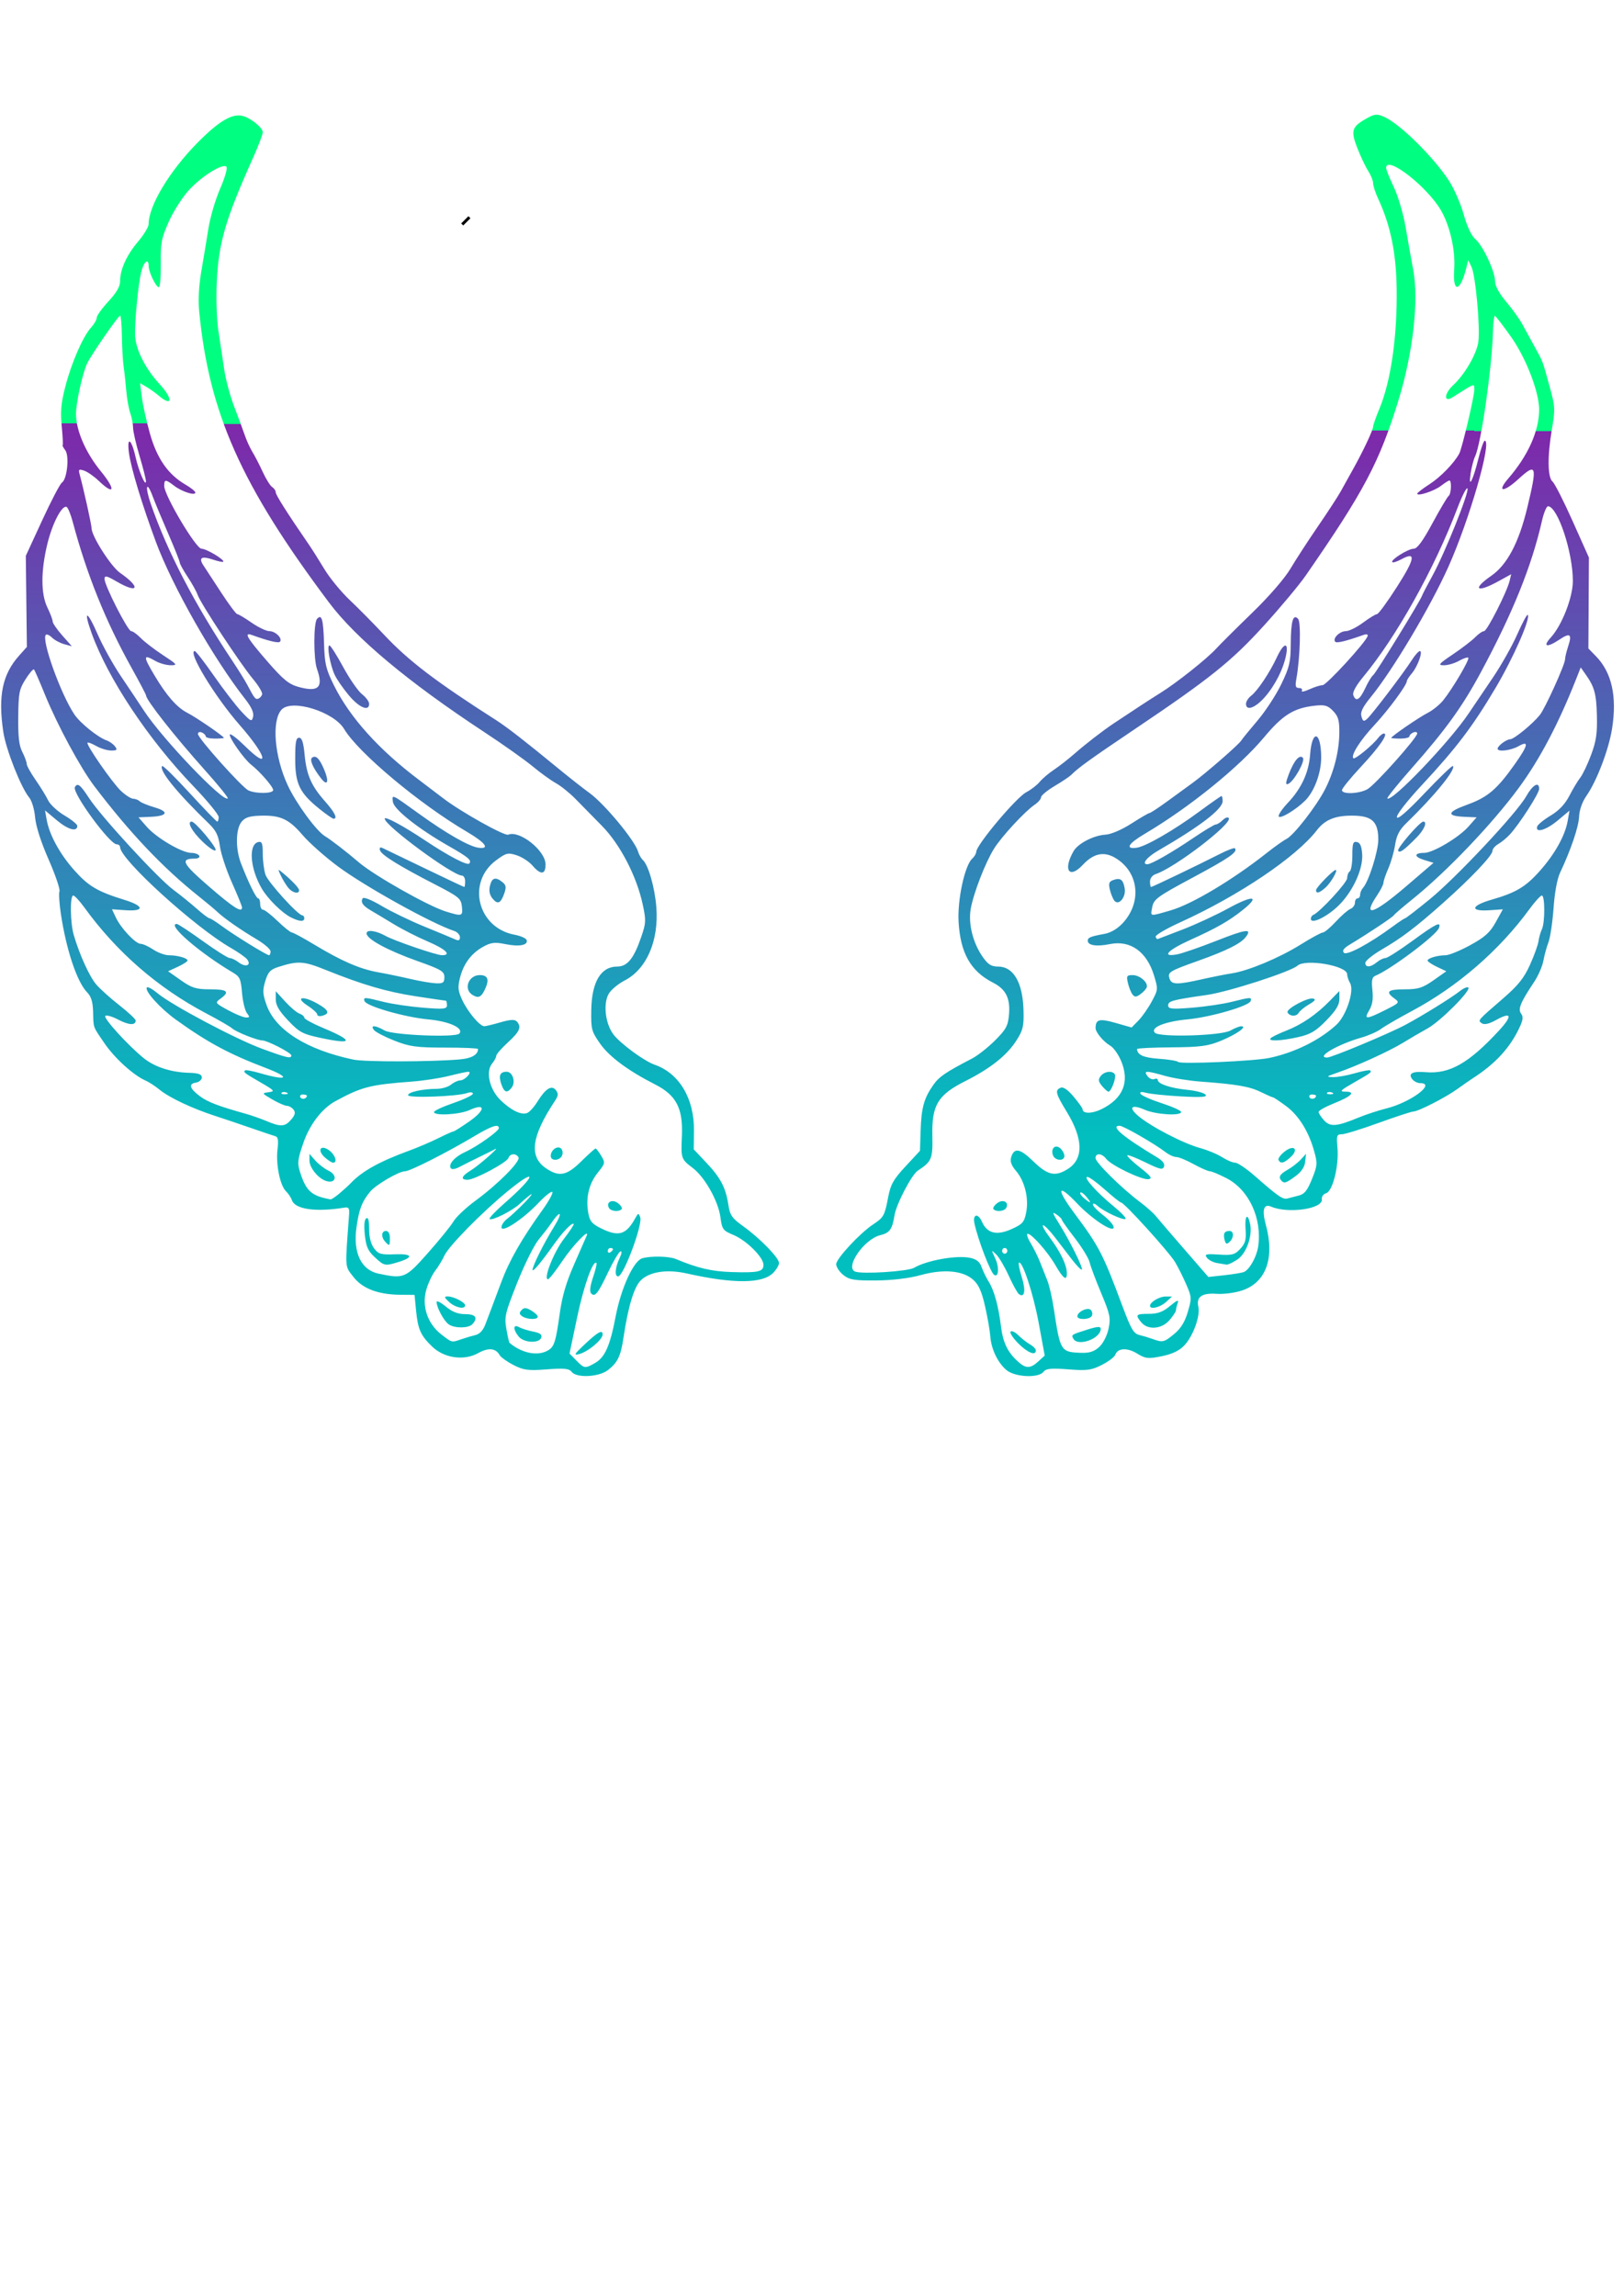 <?xml version="1.0"?><svg width="793.701" height="1122.52" xmlns="http://www.w3.org/2000/svg">
 <title>purple guardian angel wings</title>
 <defs>
  <linearGradient y1="0.008" x1="0.184" y2="0.875" x2="0.09" id="svg_1">
   <stop offset="0" stop-color="#ff007f"/>
   <stop offset="1" stop-color="#00ff80"/>
  </linearGradient>
  <linearGradient y2="0.801" x2="0" id="svg_2">
   <stop offset="0" stop-color="#ff007f"/>
   <stop offset="1" stop-color="#00ff80"/>
  </linearGradient>
  <linearGradient y1="0" x1="0" y2="0.801" x2="0" id="svg_4">
   <stop offset="0" stop-opacity="0.996" stop-color="#00bfbf"/>
   <stop offset="1" stop-opacity="0.996" stop-color="#7e27aa"/>
   <stop offset="1" stop-color="#00ff80"/>
  </linearGradient>
  <linearGradient y1="0.809" x1="0" y2="0.242" x2="0.004" id="svg_5">
   <stop offset="0" stop-opacity="0.996" stop-color="#00bfbf"/>
   <stop offset="1" stop-opacity="0.996" stop-color="#7e27aa"/>
   <stop offset="1" stop-color="#00ff80"/>
  </linearGradient>
 </defs>

 <g>
  <title>Layer 1</title>
  <path fill="url(#svg_5)" id="path2206" d="m279.535,670.728c-1.203,-1.589 -3.742,-1.838 -12.118,-1.19c-9.133,0.706 -11.384,0.413 -16.314,-2.126c-3.145,-1.62 -6.183,-3.789 -6.751,-4.821c-1.891,-3.438 -5.513,-3.786 -10.484,-1.007c-6.924,3.87 -16.604,2.513 -22.495,-3.152c-5.664,-5.448 -6.992,-8.412 -7.897,-17.626l-0.754,-7.679l-6.978,-0.06c-10.888,-0.094 -18.547,-3.034 -22.992,-8.824c-4.164,-5.424 -4.032,-3.501 -2.057,-30.031c0.258,-3.469 -0.116,-4.1 -2.227,-3.757c-14.007,2.278 -24.133,0.855 -25.694,-3.613c-0.453,-1.298 -1.787,-3.297 -2.963,-4.444c-2.893,-2.82 -4.985,-13.281 -4.094,-20.475c0.538,-4.344 0.271,-6.008 -1.022,-6.365c-0.962,-0.266 -6.317,-2.072 -11.899,-4.012c-5.582,-1.941 -13.575,-4.636 -17.761,-5.99c-10.899,-3.524 -22.194,-8.85 -26.873,-12.671c-2.22,-1.813 -5.36,-3.866 -6.978,-4.562c-5.841,-2.513 -15.117,-10.927 -20.079,-18.211c-5.843,-8.579 -5.343,-7.184 -5.582,-15.577c-0.134,-4.718 -0.944,-7.331 -2.886,-9.313c-4.996,-5.099 -10.27,-20.911 -12.925,-38.752c-0.717,-4.817 -1,-9.625 -0.629,-10.684c0.371,-1.059 -2.02,-8.063 -5.313,-15.564c-3.748,-8.537 -6.217,-16.238 -6.6,-20.587c-0.348,-3.953 -1.605,-8.148 -2.914,-9.729c-4.006,-4.838 -11.358,-23.481 -12.639,-32.053c-2.625,-17.562 -0.444,-28.128 7.689,-37.24l3.837,-4.299l-0.259,-22.272l-0.259,-22.272l8.01,-17.373c4.405,-9.555 8.75,-17.853 9.655,-18.439c2.541,-1.646 3.713,-13.08 1.623,-15.839c-0.952,-1.257 -1.528,-2.346 -1.28,-2.42c0.249,-0.074 0.05,-4.252 -0.442,-9.285c-0.711,-7.276 -0.348,-11.263 1.773,-19.458c3.031,-11.713 8.611,-24.473 12.625,-28.87c1.496,-1.638 2.719,-3.787 2.719,-4.774c0,-0.987 2.569,-4.558 5.709,-7.934c3.941,-4.238 5.709,-7.287 5.709,-9.849c0,-5.762 3.223,-12.861 8.831,-19.449c2.818,-3.311 5.124,-7.13 5.124,-8.486c0,-8.986 10.256,-26.028 24.043,-39.952c10.368,-10.47 16.916,-14.324 21.997,-12.943c4.046,1.099 9.781,5.772 9.781,7.97c0,1.035 -2.195,6.778 -4.878,12.761c-13.323,29.717 -16.67,41.14 -17.598,60.053c-0.415,8.463 -0.091,18.518 0.784,24.322c0.82,5.442 2.103,13.961 2.851,18.929c0.748,4.969 2.934,13.099 4.858,18.068c1.924,4.969 4.244,11.223 5.156,13.898c0.912,2.675 2.626,6.428 3.808,8.339c1.183,1.911 3.441,6.289 5.018,9.729c1.577,3.44 3.65,6.754 4.606,7.366c0.956,0.611 1.738,1.779 1.738,2.596c0,1.282 5.629,10.151 16.18,25.492c1.572,2.286 4.998,7.705 7.612,12.042c2.614,4.337 8.179,11.123 12.365,15.08c4.187,3.957 11.752,11.608 16.812,17.003c11.97,12.761 25.384,22.979 55.001,41.892c5.051,3.226 14.272,10.39 29.681,23.06c5.582,4.59 12.718,10.205 15.858,12.477c7.253,5.249 22.083,23.131 23.663,28.531c0.446,1.526 1.503,3.402 2.348,4.17c2.716,2.466 5.878,13.526 6.613,23.128c1.255,16.404 -4.756,30.269 -15.529,35.817c-3.082,1.587 -6.55,4.467 -7.706,6.399c-2.853,4.77 -1.784,14.507 2.181,19.869c3.25,4.395 15.041,13.086 20.172,14.869c12.07,4.193 19.462,16.565 19.28,32.267l-0.106,9.155l6.076,6.416c7.009,7.401 9.585,12.302 10.85,20.645c0.789,5.199 1.725,6.539 7.445,10.657c8.141,5.86 17.327,15.321 17.327,17.845c0,1.044 -1.285,3.213 -2.854,4.82c-5.19,5.313 -19.388,5.408 -42.263,0.282c-9.738,-2.182 -18.307,-0.861 -22.586,3.483c-3.254,3.304 -6.136,12.954 -8.368,28.019c-1.312,8.857 -2.848,12.059 -7.537,15.717c-4.458,3.478 -15.445,4.012 -17.828,0.867zm11.403,-4.268c4.902,-2.777 7.37,-8.327 10.137,-22.795c2.642,-13.812 8.754,-27.186 12.992,-28.43c4.194,-1.232 13.083,-1.045 16.415,0.344c10.746,4.479 17.599,6.082 27.297,6.383c13.109,0.408 15.58,-0.151 15.58,-3.524c0,-3.696 -8.272,-11.929 -14.677,-14.609c-5.157,-2.158 -5.567,-2.719 -6.381,-8.742c-1.053,-7.798 -7.58,-19.451 -13.383,-23.893c-5.889,-4.508 -5.931,-4.63 -5.446,-15.729c0.592,-13.548 -2.732,-19.957 -13.08,-25.221c-13.258,-6.743 -22.46,-13.576 -26.96,-20.017c-4.163,-5.959 -4.431,-6.97 -4.29,-16.202c0.212,-13.91 4.663,-21.426 12.687,-21.426c4.967,0 8.152,-3.932 11.774,-14.538c2.322,-6.799 2.377,-7.994 0.73,-15.729c-2.953,-13.868 -11.054,-29.485 -20.017,-38.589c-4.324,-4.393 -10.146,-10.318 -12.937,-13.169c-2.791,-2.85 -7.073,-6.291 -9.515,-7.646c-2.442,-1.355 -7.58,-5.067 -11.418,-8.248c-3.838,-3.181 -14.399,-10.663 -23.47,-16.625c-37.194,-24.45 -62.939,-45.929 -76.12,-63.509c-42.974,-57.315 -58.702,-92.629 -63.47,-142.514c-0.521,-5.445 -0.131,-12.505 1.073,-19.458c1.04,-6.001 2.6,-15.399 3.467,-20.884c0.867,-5.485 3.446,-14.241 5.731,-19.458c2.285,-5.217 3.678,-10.025 3.096,-10.685c-1.674,-1.899 -11.94,4.456 -18.305,11.33c-3.192,3.448 -7.642,10.397 -9.887,15.443c-3.654,8.211 -4.068,10.378 -3.937,20.64c0.08,6.306 -0.353,11.466 -0.961,11.466c-1.388,0 -4.978,-7.467 -4.978,-10.355c0,-4.145 -2.451,-2.107 -3.677,3.058c-1.42,5.979 -3.161,23.896 -2.973,30.584c0.196,6.958 4.923,16.44 12.042,24.154c6.627,7.181 6.283,11.317 -0.463,5.581c-1.664,-1.415 -4.397,-3.364 -6.073,-4.331l-3.047,-1.759l0.846,6.759c0.465,3.717 2.256,11.764 3.98,17.882c3.447,12.231 8.9,20.038 17.455,24.991c2.611,1.512 4.747,3.243 4.747,3.849c0,1.681 -6.559,-0.427 -10.345,-3.325c-4.228,-3.235 -4.879,-3.224 -4.879,0.084c0,4.57 15.521,30.695 18.235,30.695c2.397,0 11.477,5.439 10.629,6.368c-0.247,0.27 -2.56,-0.219 -5.14,-1.086c-5.478,-1.842 -7.028,-0.868 -4.554,2.862c0.97,1.462 4.865,7.421 8.657,13.241c3.791,5.82 7.34,10.582 7.885,10.582c0.545,0 3.692,1.876 6.993,4.17c3.301,2.293 7.247,4.17 8.769,4.17c2.96,0 6.542,3.618 5.122,5.173c-0.738,0.808 -5.455,-0.325 -13.779,-3.311c-4.011,-1.439 -2.314,1.461 7.429,12.698c7.851,9.055 10.664,11.378 15.355,12.683c9.845,2.738 12.352,0.338 9.128,-8.737c-1.749,-4.922 -1.725,-22.598 0.033,-24.524c2.29,-2.508 3.046,0.147 3.399,11.929c0.302,10.082 0.88,12.55 4.803,20.497c7.797,15.796 22.119,31.683 42,46.591c3.489,2.616 8.627,6.519 11.418,8.673c8.424,6.502 30.029,18.605 31.846,17.841c5.551,-2.334 18.266,7.81 18.266,14.573c0,5.035 -2.345,5.24 -6.363,0.554c-1.65,-1.924 -5.121,-4.194 -7.713,-5.045c-4.302,-1.412 -5.184,-1.198 -10.112,2.456c-14.546,10.784 -9.054,32.998 8.992,36.373c3.015,0.564 5.7,1.745 5.968,2.625c0.767,2.52 -3.679,3.356 -10.463,1.967c-5.157,-1.056 -7.031,-0.825 -10.909,1.343c-5.806,3.245 -9.59,8.384 -11.303,15.352c-1.094,4.45 -0.903,6.227 1.137,10.608c2.727,5.856 8.632,12.879 10.808,12.854c0.777,-0.009 4.361,-0.876 7.963,-1.927c4.715,-1.375 6.937,-1.488 7.929,-0.4c2.436,2.669 1.502,4.872 -4.33,10.214c-3.14,2.875 -5.709,5.828 -5.709,6.561c0,0.734 -0.913,2.438 -2.028,3.788c-3.295,3.989 -1.262,12.735 4.177,17.967c5.155,4.958 9.978,7.288 12.926,6.242c1.129,-0.401 3.432,-2.951 5.117,-5.669c3.954,-6.376 6.943,-8.186 9.01,-5.459c1.247,1.646 1.144,2.678 -0.515,5.183c-11.587,17.495 -12.842,27.295 -4.231,33.047c6.385,4.265 9.998,3.524 17.142,-3.513c3.492,-3.44 6.628,-6.254 6.969,-6.254c0.341,0 1.574,1.596 2.741,3.548c2.057,3.44 2.006,3.692 -1.694,8.309c-4.289,5.351 -5.904,12.146 -4.642,19.52c0.707,4.127 1.752,5.418 6.167,7.614c8.724,4.339 12.358,3.253 16.926,-5.061c1.337,-2.434 1.534,-2.459 2.332,-0.293c1.303,3.534 -8.179,28.907 -10.803,28.907c-1.811,0 -1.494,-4.29 0.65,-8.793c1.155,-2.427 1.327,-3.73 0.45,-3.41c-0.782,0.285 -3.482,4.861 -6.002,10.169c-5.002,10.536 -6.462,12.343 -8.327,10.3c-0.795,-0.871 -0.457,-3.634 0.954,-7.804c1.201,-3.551 1.958,-6.704 1.682,-7.006c-1.617,-1.772 -6.181,11.032 -9.427,26.447l-3.752,17.817l3.326,3.378c3.913,3.975 4.246,4.021 9.102,1.27zm-5.751,-8.448c7.028,-6.703 9.515,-8.153 9.515,-5.546c0,2.528 -7.091,8.477 -11.418,9.579c-2.771,0.706 -2.53,0.196 1.903,-4.032zm12.618,-67.396c-1.595,-2.828 1.567,-4.517 4.394,-2.347c1.45,1.113 2.259,2.436 1.798,2.94c-1.321,1.447 -5.254,1.07 -6.192,-0.593zm-28.477,-25.421c0,-2.735 2.972,-5.068 4.843,-3.802c0.872,0.591 1.22,2.119 0.773,3.395c-0.977,2.789 -5.616,3.124 -5.616,0.407zm-24.145,-35.033c-1.476,-4.254 -0.688,-6.138 2.567,-6.138c2.946,0 4.561,4.986 2.497,7.711c-2.223,2.935 -3.654,2.49 -5.065,-1.573zm-14.232,-43.778c-4.416,-2.813 -1.821,-9.615 3.668,-9.615c3.861,0 4.726,2.046 2.747,6.493c-1.941,4.363 -3.373,5.059 -6.415,3.122zm9.94,-47.01c-1.454,-1.76 -1.869,-3.743 -1.301,-6.222c0.919,-4.011 2.726,-4.562 6.1,-1.859c1.786,1.431 1.973,2.492 0.955,5.424c-1.735,5 -3.243,5.696 -5.754,2.657zm-70.25,-99.346c-2.821,-3.352 -5.957,-7.887 -6.97,-10.076c-2.244,-4.852 -3.946,-14.42 -2.555,-14.365c0.555,0.022 3.578,4.777 6.718,10.567c3.14,5.79 7.279,11.756 9.198,13.258c1.919,1.502 3.489,3.627 3.489,4.721c0,3.902 -4.833,1.894 -9.88,-4.105zm97.353,320.24c3.056,-1.792 3.795,-4.122 5.748,-18.107c1.195,-8.56 3.173,-15.259 7.182,-24.322c3.043,-6.88 5.741,-13.04 5.997,-13.689c1.529,-3.882 -6.79,4.771 -11.859,12.336c-3.316,4.949 -6.507,8.998 -7.089,8.998c-2.403,0 2.834,-13.296 7.755,-19.689c2.912,-3.784 5.091,-7.102 4.84,-7.374c-0.795,-0.864 -5.384,3.921 -9.958,10.385c-5.932,8.382 -10.161,13.415 -10.161,12.092c0,-2.005 5.333,-12.721 10.513,-21.126c4.551,-7.384 3.219,-8.535 -1.608,-1.39c-1.033,1.529 -3.702,4.993 -5.932,7.698c-2.23,2.705 -6.943,12.188 -10.474,21.073c-5.948,14.967 -6.339,16.627 -5.322,22.595c0.604,3.542 1.31,6.619 1.568,6.838c6.058,5.112 13.781,6.626 18.8,3.683zm-14.327,-6.75c-2.855,-3.456 -2.781,-6.281 0.12,-4.639c1.221,0.691 4.335,1.674 6.92,2.185c3.415,0.675 4.505,1.485 3.987,2.963c-1.024,2.923 -8.477,2.58 -11.028,-0.508zm1.717,-9.93c-1.49,-1.032 -1.563,-1.671 -0.343,-3.008c1.22,-1.337 2.229,-1.299 4.747,0.177c1.759,1.031 3.197,2.394 3.197,3.03c0,1.564 -5.255,1.427 -7.601,-0.198zm-29.697,11.197c2.023,-0.701 5.105,-1.615 6.85,-2.03c2.067,-0.492 3.761,-2.348 4.864,-5.327c0.931,-2.514 2.185,-5.822 2.788,-7.351c0.602,-1.529 2.832,-7.47 4.955,-13.204c3.884,-10.487 9.937,-21.077 20.241,-35.407c3.064,-4.262 5.192,-8.164 4.728,-8.672c-0.464,-0.508 -3.541,1.931 -6.84,5.42c-7.49,7.922 -18.049,14.854 -18.049,11.849c0,-1.131 1.285,-3.009 2.855,-4.174c1.57,-1.164 5.424,-4.758 8.564,-7.985c5.536,-5.691 3.889,-5.19 -2.537,0.772c-3.688,3.422 -13.667,8.399 -14.66,7.312c-0.373,-0.409 2.915,-3.878 7.308,-7.71c15.353,-13.392 16.506,-18.151 1.393,-5.746c-12.49,10.252 -28.716,26.763 -30.81,31.352c-0.993,2.175 -3.018,5.518 -4.5,7.43c-1.483,1.911 -3.45,6.111 -4.373,9.334c-2.274,7.948 0.603,16.535 7.287,21.745c5.354,4.173 5.026,4.094 9.937,2.392zm-6.154,-7.175c-2.285,-1.458 -6.026,-8.293 -6.026,-11.009c0,-0.841 2.011,0.151 4.47,2.205c3.119,2.606 5.994,3.735 9.515,3.735c5.141,0 6.399,1.751 3.523,4.902c-1.845,2.021 -8.426,2.116 -11.482,0.167zm0.141,-10.961c-2.445,-2.232 -2.598,-2.742 -0.835,-2.78c2.833,-0.061 8.623,2.858 8.623,4.346c0,2.152 -4.764,1.194 -7.789,-1.567zm-10.402,-24.021c5.594,-6.306 11.22,-13.246 12.503,-15.422c1.283,-2.175 6.084,-6.71 10.67,-10.078c11.139,-8.179 22.204,-19.317 21.113,-21.251c-1.198,-2.123 -4.118,-1.946 -4.903,0.298c-0.79,2.256 -16.544,10.664 -19.981,10.664c-3.667,0 -3.02,-1.822 1.643,-4.632c3.652,-2.201 14.921,-12.1 11.735,-10.309c-0.698,0.392 -4.123,2.098 -7.612,3.791c-3.489,1.693 -7.908,3.905 -9.821,4.917c-2.135,1.129 -3.769,1.322 -4.232,0.501c-1.133,-2.008 2.08,-5.564 7.076,-7.833c5.803,-2.635 16.493,-10.209 16.493,-11.686c0,-2.229 -3.497,-1.113 -11.545,3.683c-14.04,8.367 -31.851,17.392 -34.364,17.413c-2.995,0.024 -14.291,6.631 -17.009,9.948c-4.065,4.96 -5.397,8.409 -6.685,17.308c-1.803,12.459 2.209,20.991 10.714,22.786c12.474,2.633 13.173,2.342 24.207,-10.097zm-25.99,2.085c-3.352,-3.109 -4.26,-5.149 -4.866,-10.931c-0.481,-4.591 -0.24,-7.451 0.681,-8.074c0.973,-0.659 1.425,0.997 1.425,5.217c0,3.987 0.85,7.332 2.392,9.419c2.093,2.832 3.371,3.198 10.225,2.932c8.594,-0.334 9.35,1.454 1.609,3.81c-6.534,1.988 -6.829,1.927 -11.466,-2.373zm5.105,-7.575c-2.117,-2.319 -1.903,-5.281 0.381,-5.281c1.184,0 1.903,1.313 1.903,3.475c0,3.962 -0.184,4.107 -2.284,1.807zm111.389,3.671c0,-0.337 -0.571,-0.613 -1.269,-0.613c-0.698,0 -1.269,0.662 -1.269,1.472c0,0.81 0.571,1.085 1.269,0.613c0.698,-0.472 1.269,-1.135 1.269,-1.472zm-133.699,-27.338c2.013,-1.704 4.416,-3.895 5.341,-4.869c5.677,-5.984 14.036,-10.644 28.767,-16.037c4.187,-1.533 10.574,-4.264 14.194,-6.07c3.62,-1.805 6.93,-3.283 7.356,-3.283c0.426,0 3.96,-2.233 7.855,-4.962c7.923,-5.553 7.949,-9.114 0.04,-5.493c-4.868,2.228 -17.392,2.928 -17.392,0.972c0,-0.63 4.282,-2.616 9.515,-4.414c5.233,-1.798 9.515,-3.857 9.515,-4.576c0,-0.727 -1.267,-0.861 -2.854,-0.301c-4.788,1.687 -28.862,2.561 -28.862,1.048c0,-1.515 7.074,-3.08 14.03,-3.104c2.483,-0.008 5.623,-0.934 6.978,-2.056c1.354,-1.122 3.392,-2.06 4.528,-2.085c2.284,-0.049 6.117,-4.214 3.878,-4.214c-0.74,0 -4.949,0.909 -9.353,2.021c-4.404,1.112 -12.575,2.364 -18.157,2.783c-20.508,1.54 -24.403,2.533 -37.329,9.518c-6.667,3.602 -12.665,11.408 -15.818,20.587c-2.747,7.994 -2.951,9.752 -1.627,13.973c2.965,9.448 5.578,11.809 14.957,13.519c0.429,0.078 2.427,-1.252 4.44,-2.955zm-7.124,-6.229c-3.694,-1.467 -7.612,-6.486 -7.612,-9.75l0,-3.304l2.855,3.24c1.57,1.782 4.469,4.012 6.443,4.956c4.962,2.373 3.399,6.878 -1.685,4.858zm-0.061,-11.296c-3.945,-3.5 -2.187,-6.552 2.03,-3.524c3.003,2.156 4.279,6.079 1.977,6.079c-0.62,0 -2.424,-1.15 -4.008,-2.555zm-16.504,-18.528c1.934,-2.274 2.22,-3.469 1.163,-4.864c-0.771,-1.017 -2.21,-1.85 -3.199,-1.85c-0.989,0 -4.202,-1.397 -7.139,-3.103c-5.236,-3.042 -5.272,-3.113 -1.835,-3.569c3.235,-0.429 2.94,-0.794 -3.806,-4.708c-8.256,-4.789 -8.597,-5.05 -7.782,-5.942c0.323,-0.354 3.701,0.264 7.506,1.373c13.524,3.943 15.173,2.176 2.478,-2.657c-17.773,-6.767 -28.275,-12.419 -43.769,-23.557c-7.753,-5.573 -15.54,-14.243 -14.155,-15.76c0.421,-0.461 2.756,0.826 5.19,2.859c6.96,5.816 38.223,22.413 51.127,27.143c12.298,4.508 14.294,4.961 14.294,3.243c0,-1.25 -11.661,-7.28 -14.135,-7.309c-2.563,-0.03 -12.869,-4.138 -14.811,-5.904c-0.929,-0.845 -6.643,-4.146 -12.697,-7.336c-23.644,-12.457 -43.766,-29.955 -59.605,-51.83c-2.307,-3.186 -4.733,-5.793 -5.392,-5.793c-1.678,0 -1.495,13.384 0.265,19.359c2.864,9.725 7.686,20.311 11.016,24.185c1.86,2.163 6.949,6.729 11.311,10.147c4.361,3.417 7.929,6.755 7.929,7.417c0,2.482 -3.342,2.314 -8.536,-0.427c-2.95,-1.557 -5.791,-2.363 -6.313,-1.791c-1.004,1.099 11.093,14.388 18.742,20.588c5.362,4.347 13.354,6.95 22.115,7.204c4.718,0.137 6.343,0.718 6.343,2.269c0,1.147 -1.317,2.289 -2.928,2.539c-3.749,0.582 -3.018,2.923 2.097,6.721c3.73,2.769 9.11,4.818 22.398,8.531c2.791,0.78 7.358,2.385 10.149,3.566c6.889,2.916 8.977,2.786 11.98,-0.745zm7.684,-11.661c0,-0.337 -0.89,-0.613 -1.978,-0.613c-1.088,0 -1.619,0.636 -1.181,1.412c0.724,1.284 3.159,0.667 3.159,-0.8zm-9.911,-1.562c-0.916,-0.401 -2.01,-0.352 -2.432,0.11c-0.422,0.462 0.328,0.79 1.665,0.73c1.478,-0.067 1.779,-0.396 0.766,-0.84zm84.595,-16.195c5.871,-0.51 8.95,-2.247 9.03,-5.093c0.011,-0.382 -7.26,-0.695 -16.156,-0.695c-13.976,0 -17.348,-0.463 -24.795,-3.406c-4.741,-1.873 -9.235,-4.219 -9.988,-5.212c-1.899,-2.507 0.601,-2.375 5.285,0.278c3.967,2.247 34.641,3.519 36.466,1.512c2.409,-2.649 -4.906,-6.009 -15.132,-6.95c-11.552,-1.063 -30.465,-6.505 -31.219,-8.984c-0.598,-1.965 -0.038,-1.942 9.251,0.391c4.187,1.051 12.893,2.34 19.347,2.863c10.202,0.828 11.735,0.666 11.735,-1.237c0,-1.204 -0.266,-2.189 -0.591,-2.189c-0.325,0 -6.841,-0.955 -14.481,-2.122c-14.379,-2.197 -26.19,-5.65 -44.339,-12.964c-10.76,-4.336 -13.467,-4.493 -23.217,-1.351c-3.75,1.208 -4.904,2.476 -6.215,6.829c-1.38,4.581 -1.299,6.237 0.564,11.582c4.309,12.36 19.642,22.023 42.607,26.85c5.534,1.163 38.024,1.099 51.847,-0.102zm-67.656,-10.451c-9.128,-1.941 -10.685,-2.766 -16.176,-8.564c-4.464,-4.714 -6.076,-7.466 -6.076,-10.377l0,-3.962l4.625,5.067c2.544,2.787 5.684,5.435 6.978,5.885c1.294,0.45 2.353,1.346 2.353,1.991c0,0.645 4.139,2.905 9.198,5.022c15.125,6.328 14.77,8.271 -0.902,4.938zm-1.952,-11.497c0,-0.719 -2.134,-2.686 -4.741,-4.371c-6.355,-4.107 -2.414,-5.01 4.646,-1.065c5.714,3.193 6.468,4.917 2.633,6.016c-1.396,0.4 -2.537,0.139 -2.537,-0.58zm-34.416,-0.731c-0.958,-1.264 -2.027,-5.728 -2.376,-9.919c-0.559,-6.719 -1.085,-7.887 -4.44,-9.865c-16.303,-9.613 -32.662,-23.782 -27.457,-23.782c0.598,0 6.296,3.753 12.661,8.339c6.366,4.586 12.314,8.339 13.22,8.339c0.905,0 2.916,0.974 4.468,2.165c3.285,2.52 6.277,1.422 4.068,-1.494c-0.775,-1.023 -4.371,-3.556 -7.991,-5.627c-17.564,-10.051 -54.156,-43.33 -54.156,-49.252c0,-0.762 -0.741,-1.386 -1.646,-1.386c-3.45,0 -21.956,-25.316 -20.453,-27.98c1.278,-2.265 2.638,-1.208 6.945,5.395c5.896,9.038 33.545,39.094 41.235,44.825c3.448,2.57 8.612,6.748 11.475,9.284c2.863,2.537 5.615,4.612 6.115,4.612c0.5,0 3.296,1.765 6.213,3.922c5.862,4.336 21.78,14.146 22.954,14.146c0.41,0 0.745,-0.839 0.745,-1.864c0,-1.025 -2.997,-3.646 -6.661,-5.823c-8.167,-4.855 -15.967,-10.288 -19.347,-13.475c-1.396,-1.316 -5.505,-4.754 -9.133,-7.641c-17.522,-13.942 -33.849,-31.168 -51.077,-53.893c-6.809,-8.981 -18.09,-29.896 -24.095,-44.672c-2.601,-6.399 -5.021,-11.954 -5.378,-12.345c-0.357,-0.391 -2.206,1.749 -4.109,4.757c-3.129,4.947 -3.472,6.707 -3.594,18.441c-0.102,9.772 0.39,14 1.995,17.141c1.171,2.293 2.133,4.903 2.137,5.8c0.004,0.897 1.956,4.427 4.337,7.845c2.381,3.418 5.138,7.903 6.125,9.968c0.988,2.065 4.606,5.417 8.04,7.449c3.434,2.032 6.244,4.309 6.244,5.06c0,3.114 -4.459,1.92 -9.935,-2.659l-5.845,-4.887l0.786,4.475c1.306,7.432 6.437,16.839 13.519,24.785c6.989,7.842 11.346,10.407 24.663,14.523c9.57,2.957 9.778,5.664 0.386,5.017l-6.615,-0.456l1.895,4.015c2.497,5.289 9.654,12.878 12.151,12.885c1.089,0.003 3.849,1.254 6.133,2.78c2.285,1.526 5.71,2.783 7.612,2.793c4.281,0.023 9.169,1.398 9.161,2.575c-0.004,0.484 -2.144,1.865 -4.758,3.068l-4.751,2.188l6.275,4.414c5.352,3.765 7.45,4.414 14.273,4.414c8.486,0 9.777,1.137 5.143,4.531c-2.829,2.072 -2.797,2.122 3.489,5.582c3.489,1.92 7.412,3.557 8.719,3.638c2.068,0.128 2.15,-0.15 0.634,-2.151zm96.581,-17.559c0,-2.805 -1.531,-3.723 -13.004,-7.802c-14.817,-5.267 -25.056,-10.82 -25.056,-13.589c0,-1.985 4.643,-1.375 9.25,1.214c4.216,2.37 24.909,9.457 27.61,9.457c4.961,0 1.824,-2.99 -7.15,-6.815c-4.902,-2.089 -12.307,-5.865 -16.457,-8.39c-4.15,-2.525 -9.104,-5.493 -11.009,-6.595c-4.041,-2.338 -5.239,-4.064 -4.154,-5.988c0.457,-0.81 4.291,0.709 9.273,3.674c4.672,2.78 14.203,7.381 21.181,10.225c6.978,2.844 13.686,5.636 14.907,6.204c1.562,0.727 2.22,0.399 2.22,-1.106c0,-1.177 -1.285,-2.564 -2.854,-3.083c-10.974,-3.626 -43.557,-21.712 -56.783,-31.519c-6.301,-4.672 -14.097,-11.587 -17.324,-15.367c-6.713,-7.862 -10.887,-9.767 -20.726,-9.459c-5.342,0.167 -7.498,0.894 -9.198,3.101c-2.822,3.665 -2.905,13.227 -0.176,20.248c3.737,9.613 7.405,17.073 8.396,17.073c0.538,0 0.978,1.251 0.978,2.78c0,1.529 0.626,2.78 1.391,2.78c0.765,0 3.985,2.502 7.156,5.559c3.171,3.058 6.283,5.559 6.915,5.559c0.632,0 5.547,2.653 10.922,5.896c13.437,8.106 22.374,11.977 31.34,13.573c4.187,0.745 11.323,2.224 15.858,3.286c4.535,1.062 10.102,2.005 12.37,2.097c3.494,0.14 4.123,-0.319 4.123,-3.013zm-75.031,-29.198c-4.304,-2.151 -11.225,-8.961 -14.181,-13.955c-5.851,-9.883 -6.751,-21.854 -1.724,-22.915c1.739,-0.367 2.129,0.699 2.129,5.816c0,3.446 0.594,8.026 1.32,10.178c1.229,3.645 15.913,19.835 18.028,19.877c0.523,0.01 0.952,0.644 0.952,1.409c0,1.817 -2.364,1.668 -6.523,-0.41zm-1.364,-14.531c-1.065,-1.338 -2.674,-3.996 -3.576,-5.907c-1.558,-3.303 -1.52,-3.375 0.788,-1.456c4.854,4.036 8.137,7.525 8.137,8.647c0,2.029 -3.352,1.224 -5.349,-1.285zm84.968,9.249c-0.412,-3.957 -1.459,-4.822 -13.074,-10.801c-17.71,-9.116 -26.321,-14.456 -26.989,-16.738c-0.367,-1.253 0.061,-1.665 1.186,-1.144c0.967,0.448 10.279,4.926 20.693,9.95c10.414,5.024 19.12,9.135 19.347,9.135c0.227,0 0.413,-1.251 0.413,-2.78c0,-1.529 -0.714,-2.786 -1.586,-2.795c-4.593,-0.044 -37.743,-24.482 -37.743,-27.825c0,-1.371 8.997,3.468 19.664,10.576c11.437,7.621 20.666,12.461 21.667,11.364c1.406,-1.54 -0.35,-3.04 -9.937,-8.493c-14.868,-8.456 -26.89,-17.956 -27.377,-21.634c-0.515,-3.888 -0.937,-4.082 13.111,6.039c12.999,9.366 24.083,15.695 28.617,16.342c5.928,0.846 3.65,-2.37 -5.478,-7.732c-23.317,-13.698 -53.144,-38.657 -60.104,-50.294c-5.076,-8.487 -25.691,-14.853 -30.619,-9.455c-4.915,5.384 -3.498,22.862 2.992,36.891c4.102,8.869 14.058,22.469 18.285,24.98c2.782,1.652 10.787,7.833 16.507,12.746c7.499,6.441 33.89,21.369 42.486,24.033c8.066,2.5 8.435,2.39 7.939,-2.366zm-69.626,-47.738c-9.737,-7.829 -11.896,-12.256 -11.896,-24.402c0,-8.339 0.381,-10.424 1.903,-10.424c1.391,0 2.119,2.243 2.704,8.339c0.955,9.938 3.253,15.17 10.017,22.805c4.734,5.344 6.27,8.511 4.089,8.432c-0.523,-0.019 -3.591,-2.157 -6.817,-4.75zm0.766,-14.938c-4.008,-5.122 -5.782,-9.234 -4.389,-10.177c1.863,-1.262 3.486,0.308 5.771,5.583c2.647,6.111 1.859,8.733 -1.382,4.593zm-38.669,63.089c0,-0.61 -2.228,-6.089 -4.951,-12.176c-2.723,-6.087 -5.365,-14.088 -5.87,-17.781c-0.723,-5.284 -1.886,-7.65 -5.459,-11.104c-15.54,-15.027 -24.55,-26.141 -22.77,-28.09c0.36,-0.395 6.412,5.558 13.448,13.229c7.036,7.67 13.106,13.946 13.489,13.946c0.383,0 0.696,-0.997 0.696,-2.215c0,-1.218 -5.631,-8.08 -12.514,-15.25c-21.971,-22.886 -41.608,-52.434 -49.621,-74.663c-4.227,-11.726 -2.194,-11.316 2.978,0.6c2.44,5.621 7.608,14.911 11.485,20.645c3.877,5.733 8.89,13.238 11.141,16.678c8.989,13.74 38.95,45.068 40.978,42.846c0.327,-0.359 -4.689,-6.549 -11.148,-13.758c-14.733,-16.442 -28.822,-34.335 -28.822,-36.603c0,-0.4 -3.229,-6.535 -7.176,-13.633c-12.629,-22.712 -21.825,-45.546 -28.678,-71.211c-1.011,-3.785 -2.377,-7.079 -3.036,-7.32c-2.301,-0.84 -6.947,8.129 -9.362,18.076c-3.236,13.325 -3.22,24.533 0.043,31.204c1.396,2.852 2.537,5.881 2.537,6.731c0,0.85 2.114,3.929 4.698,6.844l4.698,5.299l-3.746,-1.025c-2.06,-0.564 -4.749,-2.014 -5.974,-3.224c-1.225,-1.21 -2.59,-1.803 -3.031,-1.319c-2.217,2.429 7.334,29.021 13.962,38.874c2.871,4.267 11.533,11.246 15.803,12.73c1.398,0.486 3.234,1.798 4.08,2.915c1.284,1.695 0.978,2.031 -1.851,2.031c-1.865,0 -5.127,-0.984 -7.251,-2.187c-2.123,-1.203 -4.078,-1.949 -4.344,-1.658c-0.834,0.913 12.164,19.645 16.371,23.594c2.207,2.071 4.897,3.791 5.979,3.822c1.082,0.031 2.509,0.59 3.172,1.241c0.663,0.652 3.948,1.993 7.301,2.982c7.263,2.141 6.313,4.262 -2.069,4.618l-5.815,0.247l4.066,4.645c4.754,5.43 17.208,12.732 21.716,12.732c1.723,0 3.486,0.625 3.917,1.39c0.435,0.772 -0.519,1.399 -2.145,1.411c-7.321,0.053 -6.191,2.294 6.856,13.591c12.093,10.471 16.222,13.092 16.222,10.296zm-19.379,-32.262c-5.173,-4.988 -7.719,-9.714 -5.233,-9.714c1.683,0 12.155,12.449 11.708,13.918c-0.265,0.871 -3.166,-1.013 -6.475,-4.204zm34.603,-25.141c0,-1.604 -6.431,-9.007 -10.808,-12.444c-3.538,-2.777 -11.23,-13.772 -10.327,-14.761c0.406,-0.445 3.676,2.086 7.268,5.624c12.66,12.469 10.835,4.998 -2.489,-10.189c-12.119,-13.814 -25.706,-36.194 -21.973,-36.194c0.515,0 4.75,5.473 9.411,12.161c4.661,6.689 10.714,14.551 13.45,17.472c4.579,4.887 5.03,5.084 5.654,2.469c0.468,-1.959 -0.768,-4.687 -3.98,-8.785c-15.473,-19.741 -35.576,-55.161 -43.603,-76.826c-6.76,-18.245 -12.086,-35.823 -13.101,-43.242c-1.165,-8.511 1.202,-7.116 3.206,1.89c1.503,6.751 5.002,14.917 5.083,11.861c0.025,-0.932 -1.382,-6.484 -3.127,-12.339c-1.744,-5.854 -3.172,-12.087 -3.172,-13.851c0,-1.764 -0.617,-4.967 -1.372,-7.119c-0.754,-2.152 -1.63,-7.04 -1.945,-10.862c-0.316,-3.822 -0.895,-9.138 -1.287,-11.814c-0.393,-2.675 -0.781,-9.399 -0.864,-14.941c-0.083,-5.542 -0.471,-10.076 -0.863,-10.076c-0.881,0 -14.013,18.989 -16.105,23.288c-2.219,4.559 -5.475,19.262 -5.475,24.722c0,8.132 4.665,18.922 12.143,28.084c7.399,9.066 6.753,12.111 -0.998,4.704c-2.292,-2.19 -5.508,-4.441 -7.147,-5.002c-2.504,-0.857 -2.868,-0.609 -2.279,1.55c2.011,7.369 5.893,24.891 5.893,26.597c0,3.859 9.524,18.773 13.936,21.825c10.354,7.16 9.026,10.467 -1.695,4.222c-4.869,-2.836 -5.898,-3.055 -5.898,-1.256c0,3.225 11.391,25.54 13.037,25.54c0.778,0 2.872,1.506 4.655,3.346c1.783,1.841 6.667,5.592 10.853,8.336c7.04,4.614 7.326,4.989 3.806,4.984c-2.093,-0.003 -5.441,-0.939 -7.44,-2.081c-6.074,-3.471 -6.144,-2.47 -0.489,7.03c5.937,9.975 11.003,15.737 16.13,18.346c4.273,2.175 17.807,11.46 17.807,12.216c0,0.198 -1.998,0.359 -4.44,0.359c-2.442,0 -4.44,-0.496 -4.44,-1.102c0,-0.606 -0.856,-1.462 -1.903,-1.902c-1.047,-0.44 -1.903,-0.114 -1.903,0.725c0,2.087 21.584,26.196 24.739,27.633c3.756,1.71 12.052,1.575 12.052,-0.197zm-5.387,-46.786c0.265,-0.87 -1.764,-4.27 -4.509,-7.557c-6.137,-7.351 -25.533,-36.813 -26.988,-40.995c-0.584,-1.679 -2.801,-5.682 -4.925,-8.895c-2.125,-3.213 -3.863,-6.363 -3.863,-7c0,-0.637 -2.52,-6.953 -5.6,-14.037c-3.08,-7.084 -6.513,-15.321 -7.629,-18.305c-3.046,-8.148 -3.902,-4.931 -0.955,3.592c8.075,23.355 21.338,48.885 39.844,76.696c2.983,4.483 6.29,9.799 7.349,11.814c3.497,6.654 4.004,7.289 5.407,6.777c0.765,-0.279 1.607,-1.219 1.871,-2.089zm363.932,330.331c-4.273,-3.682 -7.393,-10.255 -7.845,-16.53c-0.194,-2.689 -1.345,-9.268 -2.559,-14.619c-1.647,-7.265 -3.116,-10.546 -5.799,-12.956c-5.059,-4.543 -14.617,-5.374 -25.809,-2.245c-5.407,1.512 -13.843,2.523 -21.567,2.585c-10.778,0.086 -13.206,-0.316 -16.136,-2.675c-1.897,-1.527 -3.467,-3.889 -3.489,-5.248c-0.043,-2.683 11.527,-15.157 18.092,-19.505c5.152,-3.412 5.601,-4.225 7.328,-13.277c1.196,-6.27 2.548,-8.67 8.488,-15.075l7.066,-7.618l0.32,-9.943c0.358,-11.112 1.638,-15.724 6.163,-22.199c2.864,-4.099 5.874,-6.155 18.981,-12.969c2.721,-1.414 7.771,-5.386 11.221,-8.826c5.393,-5.375 6.354,-7.133 6.841,-12.509c0.732,-8.086 -1.475,-12.538 -7.82,-15.775c-10.899,-5.56 -15.91,-14.384 -16.818,-29.614c-0.646,-10.83 2.983,-27.671 6.689,-31.04c1.054,-0.959 1.926,-2.448 1.938,-3.31c0.043,-3.361 19.572,-26.595 24.511,-29.163c2.281,-1.186 5.222,-3.457 6.535,-5.046c1.313,-1.589 4.423,-4.234 6.911,-5.878c2.488,-1.644 7.093,-5.242 10.233,-7.996c5.209,-4.569 13.774,-11.188 18.899,-14.605c10.572,-7.049 18.18,-12.014 22.967,-14.987c7.875,-4.892 22.685,-16.647 27.276,-21.65c2.093,-2.281 10.045,-10.192 17.67,-17.58c8.217,-7.961 15.831,-16.75 18.695,-21.578c2.657,-4.48 8.693,-13.769 13.413,-20.643c4.72,-6.874 9.723,-14.553 11.119,-17.065c1.396,-2.512 4.118,-7.404 6.05,-10.872c5.004,-8.982 9.809,-19.178 9.809,-20.814c0,-0.769 1.379,-4.699 3.064,-8.733c5.636,-13.489 8.771,-35.295 8.449,-58.759c-0.239,-17.415 -3.02,-30.991 -8.964,-43.754c-1.402,-3.011 -2.55,-6.498 -2.55,-7.748c0,-1.25 -1.071,-3.933 -2.38,-5.962c-1.309,-2.029 -3.691,-7.044 -5.294,-11.145c-3.367,-8.617 -2.823,-10.45 4.305,-14.502c4.126,-2.346 5.2,-2.45 8.792,-0.856c7.672,3.405 24.005,19.496 31.623,31.154c2.498,3.822 5.746,11.237 7.218,16.478c1.679,5.977 3.817,10.512 5.737,12.166c3.758,3.238 9.623,15.794 9.633,20.62c0.004,2.24 1.993,5.899 5.392,9.922c2.962,3.505 6.527,8.464 7.922,11.019c1.396,2.556 4.11,7.506 6.033,11.001c4.151,7.545 3.758,6.499 7.345,19.557c2.711,9.87 2.77,10.978 1.098,20.848c-2.247,13.264 -2.108,23.588 0.344,25.587c1.022,0.833 5.437,9.523 9.812,19.312l7.954,17.797l-0.13,22.227l-0.13,22.227l3.67,3.757c7.792,7.974 10.409,19.726 7.904,35.486c-1.629,10.248 -7.475,25.565 -12.525,32.819c-2.082,2.99 -3.436,6.834 -3.593,10.197c-0.236,5.054 -4.024,16.201 -9.315,27.409c-1.401,2.968 -2.638,9.712 -3.173,17.296c-0.482,6.838 -1.604,14.343 -2.494,16.678c-0.89,2.335 -2.012,6.435 -2.493,9.111c-0.481,2.675 -2.547,7.366 -4.591,10.424c-6.564,9.821 -7.947,13.18 -6.313,15.337c1.122,1.481 0.993,2.97 -0.552,6.362c-4.659,10.231 -11.977,18.21 -23.395,25.506c-1.153,0.737 -4.381,2.985 -7.172,4.994c-5.837,4.204 -19.202,11.039 -21.584,11.039c-0.887,0 -8.517,2.502 -16.956,5.559c-8.439,3.058 -16.551,5.559 -18.027,5.559c-2.437,0 -2.629,0.604 -2.094,6.602c0.783,8.787 -2.35,21.307 -5.563,22.227c-1.335,0.382 -2.271,1.693 -2.085,2.918c0.716,4.719 -16.524,7.226 -24.847,3.614c-3.577,-1.553 -4.517,1.67 -2.564,8.781c4.493,16.354 0.136,28.383 -11.686,32.262c-3.431,1.126 -8.97,1.849 -12.307,1.606c-7.227,-0.525 -10.094,1.482 -8.992,6.295c1.039,4.535 -2.562,14.432 -6.913,18.998c-2.399,2.518 -5.925,4.192 -10.988,5.217c-6.678,1.352 -7.936,1.214 -12.061,-1.326c-4.826,-2.971 -9.497,-2.699 -10.66,0.621c-0.369,1.053 -3.303,3.27 -6.521,4.927c-5.077,2.614 -7.252,2.905 -16.446,2.194c-8.375,-0.648 -10.914,-0.398 -12.118,1.19c-2.434,3.214 -14.092,2.641 -18.193,-0.893zm15.657,-4.201l3.117,-2.841l-2.993,-16.223c-2.632,-14.269 -8.121,-30.797 -9.665,-29.106c-0.3,0.329 0.378,3.567 1.507,7.197c1.99,6.397 1.295,10.15 -1.491,8.06c-0.722,-0.541 -2.948,-4.573 -4.946,-8.958c-1.998,-4.385 -4.764,-9.076 -6.145,-10.424c-2.485,-2.424 -2.489,-2.402 -0.444,1.979c2.014,4.314 1.657,9.507 -0.551,8.013c-1.813,-1.228 -7.848,-16.964 -9.639,-25.135c-0.995,-4.537 1.748,-5.229 3.634,-0.917c2.531,5.785 7.192,6.965 14.514,3.673c5.411,-2.433 6.22,-3.359 7.167,-8.216c1.345,-6.896 -0.74,-15.297 -5.033,-20.285c-2.173,-2.525 -2.923,-4.571 -2.372,-6.473c1.459,-5.037 4.306,-4.55 10.903,1.869c7.04,6.85 10.742,7.638 16.996,3.618c7.601,-4.887 7.394,-14.625 -0.589,-27.722c-5.56,-9.122 -5.963,-10.692 -3.055,-11.914c1.277,-0.537 3.523,1.012 6.337,4.368c2.398,2.86 4.362,5.602 4.365,6.094c0.016,2.341 4.571,2.339 9.324,-0.003c10.485,-5.167 13.803,-13.281 9.583,-23.436c-1.341,-3.227 -3.716,-6.608 -5.278,-7.515c-3.43,-1.991 -7.287,-6.624 -7.26,-8.721c0.054,-4.251 1.899,-4.719 9.755,-2.475l7.872,2.248l3.35,-3.428c1.842,-1.886 4.772,-6.077 6.51,-9.313c3.106,-5.784 3.125,-6 1.106,-12.657c-3.545,-11.693 -11.598,-17.427 -21.601,-15.38c-6.467,1.324 -10.817,0.657 -10.817,-1.658c0,-1.551 1.301,-2.083 8.156,-3.339c3.174,-0.581 6.474,-2.544 9.084,-5.404c8.756,-9.592 7.94,-23.13 -1.835,-30.452c-6.415,-4.806 -11.984,-4.152 -17.812,2.09c-6.692,7.167 -9.828,2.546 -4.533,-6.677c2.173,-3.785 9.855,-7.742 15.675,-8.075c2.651,-0.152 7.962,-2.433 12.583,-5.405c4.398,-2.828 8.395,-5.155 8.881,-5.17c0.486,-0.015 4.309,-2.522 8.496,-5.571c4.187,-3.049 9.896,-7.205 12.687,-9.236c6.418,-4.671 22.555,-18.734 23.701,-20.656c0.476,-0.798 4.042,-5.179 7.924,-9.735c3.882,-4.556 9.117,-12.561 11.632,-17.788c4.018,-8.35 4.581,-10.744 4.634,-19.711c0.067,-11.204 1.155,-14.899 3.6,-12.22c1.487,1.629 0.978,19.143 -0.852,29.274c-0.659,3.652 -0.409,4.517 1.306,4.517c1.167,0 1.782,0.603 1.366,1.34c-0.416,0.737 1.245,0.424 3.69,-0.695c2.446,-1.12 5.353,-2.035 6.461,-2.035c1.875,0 20.943,-20.769 22.024,-23.988c0.287,-0.854 -0.496,-1.103 -1.903,-0.606c-8.803,3.113 -13.206,4.174 -13.949,3.36c-1.433,-1.57 2.175,-5.173 5.18,-5.173c1.554,0 5.338,-1.865 8.408,-4.144c3.071,-2.279 6.154,-4.162 6.851,-4.183c0.698,-0.021 5.132,-6.087 9.854,-13.479c8.835,-13.83 9.359,-17.34 1.989,-13.312c-2.065,1.129 -4.035,1.746 -4.377,1.371c-0.98,-1.074 7.788,-6.558 10.484,-6.558c1.71,0 4.427,-3.701 9.197,-12.527c3.723,-6.89 7.274,-12.868 7.89,-13.286c1.241,-0.84 1.564,-7.544 0.364,-7.544c-0.416,0 -2.271,1.173 -4.123,2.607c-3.302,2.556 -11.614,5.288 -11.614,3.816c0,-0.411 2.703,-2.482 6.007,-4.603c5.353,-3.437 12.062,-10.339 14.549,-14.967c1.387,-2.582 7.355,-27.918 7.355,-31.225c0,-3.234 0.636,-3.455 -10.632,3.686c-4.441,2.814 -4.165,-1.802 0.357,-5.971c5.603,-5.165 11.419,-15.208 12.253,-21.157c0.977,-6.966 -1.372,-32.589 -3.359,-36.639l-1.598,-3.259l-0.873,3.556c-2.981,12.138 -6.828,12.757 -5.972,0.961c0.658,-9.065 -1.967,-20.937 -6.331,-28.639c-6.638,-11.713 -26.979,-27.54 -26.979,-20.991c0,0.796 1.702,5.03 3.783,9.41c2.122,4.466 4.666,13.139 5.794,19.748c1.106,6.482 2.77,15.851 3.698,20.819c2.766,14.814 -0.108,40.356 -7.114,63.238c-9.373,30.61 -16.869,44.8 -45.489,86.115c-3.14,4.533 -12.274,15.474 -20.299,24.314c-15.906,17.523 -26.437,25.968 -63.333,50.793c-21.468,14.444 -27.628,18.878 -31.007,22.32c-0.795,0.81 -4.442,3.255 -8.106,5.433c-3.663,2.178 -6.66,4.654 -6.66,5.502c0,0.848 -1.375,2.469 -3.055,3.601c-4.826,3.253 -16.282,15.642 -19.994,21.623c-4.261,6.866 -9.994,21.709 -11.347,29.378c-1.27,7.2 1.056,16.566 5.808,23.393c2.649,3.805 4.233,4.802 7.628,4.802c7.478,0 12.015,7.836 12.382,21.384c0.21,7.749 -0.223,9.612 -3.402,14.637c-4.63,7.319 -12.69,13.745 -25.025,19.951c-13.496,6.791 -16.473,11.725 -16.154,26.778c0.238,11.245 -0.324,12.589 -7.117,17.028c-2.999,1.959 -10.53,16.399 -11.388,21.835c-1.079,6.835 -2.349,8.611 -6.948,9.718c-7.858,1.891 -17.416,15.651 -12.351,17.781c3.301,1.387 25.837,-0.051 28.88,-1.843c6.17,-3.635 20.699,-6.235 27.28,-4.882c3.224,0.663 4.816,1.917 5.713,4.5c0.684,1.97 2.267,5.22 3.518,7.222c2.645,4.232 4.747,11.887 5.959,21.709c0.974,7.888 3.148,12.51 8.005,17.019c4.125,3.829 6.258,3.87 10.284,0.2zm-9.791,-8.769c-2.604,-2.614 -4.306,-5.223 -3.782,-5.797c0.524,-0.574 2.234,0.236 3.802,1.8c1.567,1.564 4.134,3.569 5.704,4.456c1.57,0.887 2.854,2.216 2.854,2.953c0,2.772 -4.006,1.178 -8.578,-3.412zm-12.136,-65.657c-0.461,-0.505 0.349,-1.828 1.798,-2.94c2.827,-2.169 5.989,-0.48 4.394,2.347c-0.939,1.664 -4.871,2.04 -6.192,0.593zm29.054,-26.417c-1.168,-3.335 1.233,-5.496 3.658,-3.291c1.076,0.978 1.957,2.641 1.957,3.694c0,2.716 -4.639,2.383 -5.615,-0.403zm24.032,-33.793c-1.862,-2.253 -1.984,-3.137 -0.676,-4.864c1.773,-2.341 5.812,-2.821 6.939,-0.825c0.814,1.443 -1.772,8.443 -3.12,8.443c-0.478,0 -1.892,-1.239 -3.143,-2.754zm14.853,-44.82c-0.742,-0.98 -1.743,-3.498 -2.223,-5.596c-0.781,-3.408 -0.531,-3.814 2.345,-3.814c3.468,0 7.598,3.574 6.876,5.949c-0.244,0.801 -1.614,2.309 -3.045,3.35c-2.11,1.535 -2.857,1.556 -3.952,0.111zm-8.882,-45.866c-0.742,-0.979 -1.728,-3.438 -2.192,-5.463c-0.678,-2.96 -0.327,-3.863 1.79,-4.599c3.409,-1.185 4.751,-0.19 5.494,4.073c0.762,4.367 -2.983,8.773 -5.092,5.99zm64.418,-96.196c0,-1.103 1.137,-2.878 2.527,-3.945c3.141,-2.41 9.088,-11.315 12.617,-18.894c3.241,-6.959 5.711,-7.625 4.511,-1.215c-1.287,6.877 -5.413,15.064 -10.506,20.848c-4.656,5.287 -9.149,6.862 -9.149,3.206zm-71.683,314.375c1.911,-1.805 3.812,-5.581 4.496,-8.931c1.069,-5.231 0.708,-6.945 -3.663,-17.373c-2.667,-6.363 -5.206,-13.133 -5.642,-15.044c-0.436,-1.911 -3.671,-7.2 -7.189,-11.754c-3.517,-4.553 -6.395,-8.625 -6.395,-9.047c0,-0.423 -1.196,-1.586 -2.657,-2.586c-2.17,-1.484 -1.942,-0.679 1.24,4.388c5.243,8.347 11.939,21.834 11.228,22.613c-0.316,0.346 -2.51,-1.889 -4.875,-4.967c-2.366,-3.078 -6.223,-8.098 -8.571,-11.155c-2.349,-3.058 -4.823,-5.56 -5.498,-5.56c-0.675,0 0.675,2.544 3.002,5.654c5.419,7.243 8.532,13.648 8.609,17.708c0.079,4.136 -1.746,2.867 -5.67,-3.943c-3.632,-6.303 -11.532,-15.25 -13.466,-15.25c-0.743,0 -0.115,2.033 1.395,4.517c1.51,2.484 3.6,6.706 4.644,9.382c1.044,2.675 2.655,6.741 3.58,9.034c0.925,2.293 2.346,8.548 3.158,13.898c3.155,20.795 3.33,21.069 13.645,21.381c3.84,0.116 6.243,-0.709 8.631,-2.966zm-12.736,-3.915c-1.1,-1.949 -1.03,-1.996 6.713,-4.445c5.095,-1.612 6.661,-1.703 6.661,-0.39c0,4.785 -11.131,8.81 -13.373,4.835zm1.955,-10.977c0,-2.251 5.18,-4.659 6.623,-3.078c0.702,0.769 0.892,2.077 0.423,2.909c-1.054,1.869 -7.046,2.013 -7.046,0.17zm47.346,8.638c3.256,-2.694 5.222,-5.874 6.66,-10.771c1.955,-6.662 1.929,-7.208 -0.643,-13.204c-1.475,-3.44 -3.952,-8.42 -5.504,-11.066c-2.842,-4.847 -24.939,-29.232 -26.493,-29.237c-0.459,-0.001 -3.989,-2.817 -7.844,-6.257c-3.855,-3.44 -7.725,-6.254 -8.6,-6.254c-2.212,0 4.522,7.568 12.62,14.183c3.718,3.037 6.435,5.877 6.039,6.311c-0.886,0.971 -10.712,-3.586 -13.75,-6.377c-1.221,-1.122 -2.22,-1.402 -2.22,-0.623c0,0.779 2.284,3.15 5.075,5.269c2.791,2.119 5.075,4.765 5.075,5.88c0,2.929 -10.563,-3.962 -17.805,-11.615c-9.633,-10.18 -10.526,-7.518 -1.532,4.57c12.335,16.579 14.008,19.816 23.789,46.012c4.041,10.824 5.337,13.008 8.108,13.673c1.814,0.435 4.725,1.312 6.47,1.949c4.922,1.798 5.624,1.635 10.555,-2.444zm-16.067,-5.669c-3.082,-3.731 -2.691,-4.176 3.668,-4.176c4.348,0 6.902,-0.948 10.376,-3.851c3.471,-2.901 4.396,-3.244 3.747,-1.392c-0.474,1.352 -0.861,2.942 -0.861,3.532c0,0.59 -1.4,2.728 -3.111,4.751c-3.767,4.453 -10.614,5.016 -13.819,1.136zm4.244,-8.076c0,-1.839 4.559,-4.582 7.612,-4.58l3.172,0.002l-2.995,2.733c-2.837,2.589 -7.789,3.762 -7.789,1.844zm45.974,-16.58c2.727,-1.221 6.179,-7.396 6.916,-12.374c2.027,-13.685 -4.456,-27.751 -15.408,-33.426c-3.655,-1.894 -7.363,-3.444 -8.241,-3.444c-0.878,0 -4.438,-1.564 -7.911,-3.475c-3.473,-1.911 -7.283,-3.475 -8.466,-3.475c-1.183,0 -3.493,-1.03 -5.134,-2.289c-5.53,-4.244 -20.754,-12.999 -22.602,-12.999c-4.781,0 1.727,5.466 18.529,15.562c2.536,1.524 3.671,3.085 3.207,4.411c-0.595,1.7 -2.147,1.35 -9.049,-2.043c-4.582,-2.252 -8.59,-3.811 -8.907,-3.464c-0.317,0.347 2.464,3.019 6.181,5.938c5.439,4.273 6.253,5.387 4.174,5.717c-3.16,0.501 -18.268,-6.753 -20.67,-9.924c-2.114,-2.79 -5.237,-3.019 -5.237,-0.384c0,2.121 12.679,14.654 21.567,21.32c3.14,2.355 6.643,5.439 7.784,6.854c1.141,1.415 7.421,8.731 13.955,16.259l11.88,13.686l7.913,-0.867c4.352,-0.477 8.634,-1.19 9.515,-1.584zm-13.212,-4.364c-1.868,-0.313 -4.087,-1.481 -4.931,-2.596c-1.322,-1.745 -0.502,-1.959 5.885,-1.539c6.459,0.425 7.813,0.059 10.446,-2.826c2.473,-2.709 2.943,-4.444 2.576,-9.498c-0.476,-6.562 0.914,-8.41 2.177,-2.895c1.352,5.903 -1.703,14.64 -6.161,17.618c-2.232,1.491 -4.63,2.62 -5.327,2.508c-0.698,-0.112 -2.797,-0.459 -4.665,-0.772zm3.689,-11.413c-0.731,-3.064 -0.034,-4.279 2.456,-4.279c2.209,0 2.174,3.39 -0.056,5.419c-1.371,1.247 -1.889,1.001 -2.399,-1.139zm-106.227,5.45c0,-0.764 -0.571,-1.39 -1.269,-1.39c-0.698,0 -1.269,0.625 -1.269,1.39c0,0.764 0.571,1.39 1.269,1.39c0.698,0 1.269,-0.625 1.269,-1.39zm38.687,-26.416c-1.267,-1.534 -2.598,-2.465 -2.958,-2.07c-0.36,0.395 0.445,1.63 1.789,2.744c3.431,2.843 3.867,2.592 1.169,-0.674zm103.814,-0.609c2.794,-0.683 4.216,-2.45 6.465,-8.033c2.66,-6.602 2.751,-7.641 1.173,-13.382c-2.706,-9.852 -7.579,-17.729 -13.822,-22.345c-3.174,-2.347 -6.06,-4.267 -6.412,-4.267c-0.352,0 -3.035,-1.176 -5.963,-2.613c-5.483,-2.692 -11.875,-3.796 -29.422,-5.083c-5.58,-0.409 -13.369,-1.66 -17.31,-2.778c-9.414,-2.672 -10.752,-2.655 -8.654,0.114c0.895,1.181 2.392,1.826 3.327,1.433c0.935,-0.393 1.7,-0.185 1.7,0.463c0,1.892 6.391,4.013 14.453,4.797c4.112,0.4 8.108,1.45 8.881,2.334c1.061,1.213 -1.857,1.428 -11.916,0.878c-7.327,-0.401 -14.976,-1.178 -16.998,-1.728c-2.482,-0.675 -3.405,-0.518 -2.84,0.484c0.46,0.816 5.112,2.874 10.338,4.573c5.226,1.699 9.501,3.624 9.501,4.277c0,2.042 -12.387,1.296 -17.788,-1.071c-6.311,-2.766 -8.161,-1.331 -3.519,2.731c6.003,5.253 22.291,13.736 30.823,16.053c3.489,0.948 8.231,2.933 10.539,4.413c2.308,1.479 5.191,2.69 6.407,2.69c1.216,0 5.608,2.99 9.76,6.644c11.047,9.724 13.597,11.48 15.756,10.855c1.068,-0.309 3.554,-0.957 5.523,-1.439zm-8.445,-7.258c-1.619,-1.773 -0.822,-3.185 3.028,-5.366c2.13,-1.207 5.027,-3.458 6.437,-5.002l2.563,-2.808l-0.411,3.879c-0.272,2.572 -1.863,4.948 -4.721,7.051c-4.606,3.389 -5.566,3.702 -6.896,2.245zm-1.42,-10.086c-0.398,-0.706 0.955,-2.594 3.008,-4.195c4.665,-3.639 7.114,-0.99 2.703,2.924c-3.214,2.851 -4.64,3.169 -5.71,1.271zm39.269,-20.847c3.489,-1.444 9.481,-3.407 13.317,-4.362c12.084,-3.01 24.701,-12.423 16.652,-12.423c-1.31,0 -3.05,-0.882 -3.868,-1.961c-2.11,-2.785 0.136,-3.935 6.623,-3.39c11.632,0.977 21.028,-4.351 35.732,-20.257c6.876,-7.439 6.267,-9.505 -1.518,-5.154c-3.21,1.794 -5.565,2.328 -6.745,1.529c-2.141,-1.45 -2.371,-1.178 10.218,-12.062c7.461,-6.45 10.322,-10.006 13.254,-16.474c2.056,-4.537 3.945,-9.764 4.196,-11.616c0.251,-1.852 0.995,-4.469 1.653,-5.816c1.56,-3.193 1.552,-16.529 -0.01,-16.529c-0.663,0 -3.375,2.971 -6.026,6.602c-14.779,20.239 -35.167,37.92 -57.471,49.838c-6.629,3.542 -13.48,7.514 -15.224,8.826c-1.744,1.312 -6.026,3.198 -9.515,4.191c-11.52,3.278 -22.651,9.765 -16.757,9.765c2.233,0 30.317,-11.737 38.254,-15.987c8.496,-4.549 22.532,-13.245 26.657,-16.515c1.818,-1.441 3.68,-2.211 4.137,-1.71c1.342,1.47 -13.717,16.556 -19.94,19.976c-3.14,1.725 -8.564,4.89 -12.052,7.032c-6.753,4.146 -22.917,11.497 -32.351,14.712c-5.136,1.751 -5.327,1.958 -1.903,2.067c2.093,0.066 6.919,-0.787 10.725,-1.896c3.805,-1.109 7.183,-1.727 7.506,-1.373c0.809,0.886 0.536,1.089 -8.082,6.015c-6.506,3.719 -7.094,4.352 -4.048,4.354c5.256,0.004 3.068,2.265 -5.509,5.691c-4.163,1.663 -7.57,3.565 -7.57,4.227c0,0.662 1.201,2.52 2.669,4.128c3.013,3.301 6.22,3.032 16.995,-1.427zm-20.933,-10.613c0,-0.337 -0.89,-0.613 -1.978,-0.613c-1.088,0 -1.619,0.636 -1.181,1.412c0.724,1.284 3.159,0.667 3.159,-0.8zm7.85,-1.562c-0.916,-0.401 -2.01,-0.352 -2.432,0.11c-0.422,0.462 0.328,0.79 1.665,0.73c1.478,-0.067 1.779,-0.396 0.766,-0.84zm-30.686,-16.926c12.347,-2.597 24.585,-8.646 32.785,-16.204c4.845,-4.466 8.851,-16.595 6.717,-20.339c-0.793,-1.39 -1.441,-3.349 -1.441,-4.353c0,-4.2 -20.33,-7.727 -24.298,-4.215c-3.374,2.986 -33.643,12.773 -44.21,14.295c-17.162,2.471 -19.03,2.978 -19.03,5.169c0,1.708 1.883,1.882 11.735,1.082c6.454,-0.524 15.161,-1.812 19.347,-2.863c9.29,-2.332 9.849,-2.356 9.251,-0.391c-0.737,2.421 -19.536,7.884 -30.819,8.955c-11.13,1.057 -18.347,3.992 -16.037,6.522c2.177,2.385 32.421,1.521 36.971,-1.056c2.023,-1.146 4.4,-2.084 5.282,-2.084c3.226,0 -2.085,3.829 -9.724,7.011c-6.456,2.689 -10.165,3.189 -24.422,3.292c-9.245,0.067 -16.801,0.434 -16.79,0.816c0.079,2.87 3.127,4.234 10.642,4.762c4.739,0.333 8.989,1.03 9.444,1.548c1.061,1.209 37.067,-0.364 44.597,-1.948zm0.698,-9.692c0.663,-0.638 4.06,-2.275 7.549,-3.637c7.574,-2.957 14.768,-7.872 21.25,-14.517l4.758,-4.877l0,3.905c0,2.889 -1.649,5.601 -6.342,10.427c-5.136,5.282 -7.743,6.84 -13.715,8.191c-8.568,1.939 -15.247,2.19 -13.5,0.508zm10.403,-11.038c-1.221,-0.283 -2.22,-1.081 -2.22,-1.774c0,-1.869 10.004,-7.118 12.465,-6.54c1.562,0.367 1.05,1.125 -1.936,2.861c-2.233,1.299 -4.517,3.173 -5.075,4.164c-0.558,0.991 -2.014,1.571 -3.235,1.288zm45.451,-2.622c7.183,-3.603 7.306,-3.756 4.594,-5.729c-4.55,-3.31 -3.246,-4.468 5.031,-4.468c6.618,0 8.781,-0.677 14.093,-4.411l6.275,-4.411l-4.578,-2.17c-2.518,-1.194 -4.578,-2.576 -4.578,-3.071c0,-1.152 4.804,-2.571 8.786,-2.596c1.692,-0.01 7.116,-2.229 12.052,-4.931c7.177,-3.928 9.676,-6.176 12.472,-11.219l3.497,-6.307l-6.539,0.448c-9.759,0.668 -9.157,-2.22 1.077,-5.172c11.955,-3.449 16.644,-6.264 23.693,-14.224c7.217,-8.151 12.204,-17.113 13.459,-24.192l0.908,-5.12l-5.706,4.773c-5.676,4.748 -11.096,6.374 -10.118,3.036c0.28,-0.955 3.234,-3.37 6.564,-5.365c4.095,-2.454 7.075,-5.603 9.206,-9.729c1.733,-3.355 4.136,-7.352 5.339,-8.88c1.204,-1.529 3.581,-6.532 5.283,-11.119c2.492,-6.716 3.042,-10.439 2.827,-19.129c-0.266,-10.764 -1.177,-14.076 -5.583,-20.296l-2.33,-3.289l-2.401,6.069c-8.545,21.6 -17.664,38.89 -27.757,52.629c-13.115,17.852 -35.431,41.22 -52.342,54.808c-4.536,3.644 -8.532,7.089 -8.881,7.654c-0.597,0.967 -12.47,8.863 -21.636,14.388c-2.912,1.755 -3.737,2.928 -2.791,3.965c1.381,1.513 12.737,-4.613 24.021,-12.959c2.917,-2.157 5.584,-3.922 5.927,-3.922c0.343,0 5.664,-4.105 11.824,-9.122c13.053,-10.632 42.751,-42.291 47.357,-50.484c3.195,-5.684 6.343,-7.488 6.343,-3.636c0,2.208 -9.724,17.322 -14.366,22.328c-1.519,1.638 -4.046,3.718 -5.616,4.622c-1.57,0.904 -2.855,2.425 -2.855,3.379c0,2.243 -10.455,13.258 -24.108,25.403c-13.477,11.987 -20.059,16.983 -30.127,22.866c-4.361,2.548 -7.929,5.452 -7.929,6.452c0,2.384 2.553,2.243 5.634,-0.31c1.354,-1.122 3.237,-2.041 4.184,-2.041c0.947,0 6.851,-3.753 13.12,-8.339c11.674,-8.54 14.291,-9.816 13.087,-6.379c-1.233,3.52 -23.463,20.22 -31.123,23.381c-1.635,0.675 -1.94,2.164 -1.441,7.022c0.455,4.424 0.015,7.201 -1.56,9.834c-2.752,4.602 -1.522,4.596 7.709,-0.033zm-89.538,-15.106c5.233,-1.169 11.799,-2.471 14.59,-2.892c8.043,-1.214 23.272,-7.571 33.62,-14.033c5.233,-3.268 10.161,-5.947 10.952,-5.952c0.79,-0.006 3.645,-2.401 6.343,-5.323c2.699,-2.922 5.906,-5.717 7.127,-6.211c1.221,-0.494 2.22,-1.855 2.22,-3.026c0,-1.171 0.571,-2.128 1.269,-2.128c0.698,0 1.269,-0.813 1.269,-1.807c0,-0.994 0.64,-2.508 1.422,-3.365c2.753,-3.015 7.447,-17.827 7.453,-23.514c0.009,-8.526 -2.852,-11.469 -11.412,-11.737c-9.168,-0.287 -14.498,1.738 -18.586,7.06c-10.057,13.094 -38.128,32.021 -66.84,45.067c-6.862,3.118 -12.286,6.294 -12.052,7.059c0.233,0.764 0.71,1.269 1.059,1.122c0.349,-0.147 5.772,-2.229 12.052,-4.626c6.28,-2.397 16.401,-7.085 22.492,-10.418c12.021,-6.578 15.761,-6.154 7.053,0.799c-6.796,5.427 -12.822,8.866 -25.72,14.682c-11.035,4.976 -14.28,8.457 -6.613,7.094c2.492,-0.443 11.163,-3.423 19.269,-6.623c14.656,-5.785 17.763,-6.204 14.55,-1.962c-2.486,3.281 -9.206,6.646 -23.419,11.726c-14.248,5.093 -15,5.571 -13.861,8.821c1.003,2.862 3.653,2.894 15.764,0.188zm53.284,-29.571c0,-0.784 0.525,-1.633 1.166,-1.888c3.149,-1.252 16.596,-15.819 16.596,-17.979c0,-1.36 0.571,-2.86 1.269,-3.332c0.698,-0.472 1.269,-3.995 1.269,-7.828c0,-5.886 0.345,-6.897 2.22,-6.508c1.593,0.331 2.324,2.029 2.589,6.009c0.504,7.574 -5.085,19.219 -12.421,25.882c-5.774,5.245 -12.687,8.32 -12.687,5.644zm2.537,-14.021c0,-1.241 8.396,-9.873 9.604,-9.873c1.281,0 -2.369,6.326 -4.995,8.656c-3.011,2.672 -4.609,3.094 -4.609,1.217zm-71.046,9.887c10.361,-2.989 30.338,-14.929 46.941,-28.057c3.838,-3.034 8.16,-6.103 9.604,-6.82c3.622,-1.797 14.728,-16.094 18.971,-24.422c4.38,-8.596 6.913,-18.819 6.932,-27.974c0.012,-5.705 -0.58,-7.667 -3.099,-10.259c-2.625,-2.702 -4.069,-3.094 -9.198,-2.499c-10.062,1.167 -15.455,4.561 -24.524,15.432c-12.163,14.579 -36.656,34.39 -58.315,47.168c-8.168,4.819 -9.803,7.649 -3.939,6.816c4.438,-0.631 18.255,-8.603 30.345,-17.51c5.801,-4.274 10.797,-7.77 11.101,-7.77c0.304,0 0.553,1.122 0.553,2.494c0,3.892 -10.923,12.269 -31.63,24.256c-5.417,3.136 -8.162,6.606 -5.225,6.606c2.017,0 11.828,-5.609 22.841,-13.06c5.201,-3.519 10.009,-6.398 10.684,-6.398c0.675,0 2.214,-0.979 3.421,-2.175c1.21,-1.2 2.521,-1.596 2.923,-0.883c1.585,2.809 -26.333,24.174 -35.682,27.307c-1.674,0.561 -2.855,2.067 -2.855,3.643c0,1.477 0.239,2.686 0.53,2.686c0.623,0 23.719,-11.089 33.558,-16.112c3.747,-1.913 7.086,-3.177 7.422,-2.809c1.586,1.738 -2.662,4.696 -20.418,14.218c-17.572,9.423 -19.258,10.653 -20.006,14.58c-0.895,4.706 -1.524,4.599 9.062,1.545zm52.803,-45.896c-0.375,-0.665 1.626,-3.656 4.447,-6.647c6.646,-7.045 10.258,-14.844 10.888,-23.506c0.925,-12.721 5.388,-11.652 5.425,1.299c0.022,7.592 -3.405,16.754 -7.921,21.178c-4.587,4.494 -12.101,8.986 -12.84,7.676zm4.91,-20.63c2.53,-6.662 5.277,-9.879 6.893,-8.074c1.333,1.489 -4.531,11.834 -7.27,12.827c-1.263,0.458 -1.173,-0.673 0.377,-4.753zm57.427,54.761l13.362,-11.463l-4.686,-1.44c-4.97,-1.527 -4.89,-3.431 0.143,-3.431c4.27,0 16.896,-7.504 21.63,-12.856l4,-4.521l-5.815,-0.247c-9.141,-0.388 -8.748,-2.333 1.197,-5.935c10.028,-3.632 14.556,-7.481 23.254,-19.769c6.608,-9.335 7.126,-11.823 1.839,-8.828c-3.748,2.124 -10.212,2.903 -10.212,1.231c0,-1.387 4.248,-4.577 6.161,-4.626c1.889,-0.049 10.93,-7.455 14.474,-11.857c2.614,-3.248 12.351,-24.745 12.351,-27.269c0,-0.947 0.68,-3.783 1.512,-6.302c1.983,-6.006 0.969,-6.809 -4.223,-3.341c-6.172,4.123 -8.468,3.608 -4.291,-0.962c5.483,-5.999 10.808,-19.632 10.808,-27.67c0,-14.104 -7.356,-36.261 -12.13,-36.534c-0.74,-0.042 -2.09,3.207 -3,7.22c-4.983,21.987 -14.31,45.084 -29.887,74.009c-9.016,16.743 -17.097,27.954 -33.727,46.795c-6.894,7.81 -12.274,14.485 -11.956,14.833c1.941,2.126 30.403,-27.612 39.7,-41.482c2.304,-3.436 7.587,-11.251 11.741,-17.366c4.154,-6.115 9.581,-15.721 12.061,-21.346c2.479,-5.625 4.786,-9.923 5.125,-9.551c1.508,1.651 -7.081,21.149 -15.753,35.762c-11.217,18.901 -19.108,29.297 -36.091,47.548c-7.171,7.707 -12.379,14.399 -12.139,15.599c0.277,1.389 4.899,-2.607 13.62,-11.776c7.26,-7.633 13.46,-13.594 13.777,-13.246c1.541,1.688 -8.849,14.429 -22.874,28.051c-3.288,3.193 -4.697,5.925 -5.377,10.424c-0.507,3.353 -1.997,8.559 -3.312,11.57c-1.315,3.01 -2.391,6.172 -2.391,7.027c0,0.855 -1.427,3.673 -3.172,6.263c-7.421,11.02 -1.73,9.221 14.281,-4.514zm-3.941,-17.386c-0.654,-1.159 10.641,-14.236 12.295,-14.236c2.139,0 0.441,4.022 -3.288,7.792c-6.215,6.281 -8.27,7.752 -9.007,6.445zm-14.978,-30.107c3.78,-2.142 24.303,-25.139 24.303,-27.234c0,-0.706 -0.856,-0.923 -1.903,-0.483c-1.047,0.44 -1.903,1.296 -1.903,1.902c0,0.606 -1.998,1.102 -4.44,1.102c-2.442,0 -4.44,-0.162 -4.44,-0.359c0,-0.757 13.534,-10.042 17.807,-12.216c2.467,-1.256 5.897,-4.037 7.622,-6.181c4.587,-5.701 12.986,-19.955 12.239,-20.773c-0.353,-0.387 -2.379,0.281 -4.503,1.484c-2.123,1.203 -5.459,2.187 -7.413,2.186c-3.125,-0.001 -2.591,-0.648 4.453,-5.395c4.402,-2.967 9.292,-6.719 10.866,-8.338c1.573,-1.62 3.503,-2.945 4.289,-2.945c1.487,0 11.236,-19.199 12.537,-24.691l0.746,-3.148l-6.353,3.496c-10.551,5.806 -12.955,3.901 -3.415,-2.706c7.773,-5.382 13.493,-16.168 17.6,-33.186c5.029,-20.838 4.592,-22.271 -4.312,-14.122c-7.35,6.727 -10.794,6.483 -4.891,-0.347c9.66,-11.176 15.04,-23.211 15.04,-33.647c0,-8.563 -6.422,-25.21 -13.693,-35.495c-3.982,-5.632 -7.566,-10.283 -7.964,-10.334c-0.398,-0.051 -0.822,3.504 -0.942,7.899c-0.477,17.537 -5.816,54.801 -8.712,60.806c-0.737,1.529 -1.722,5.281 -2.189,8.339c-1.225,8.03 1.153,3.496 3.813,-7.269c1.184,-4.793 2.569,-8.714 3.078,-8.714c3.698,0 -7.515,38.836 -17.858,61.848c-8.821,19.627 -27.052,50.222 -37.773,63.391c-4.129,5.072 -5.279,7.451 -4.651,9.62c0.708,2.442 1.139,2.606 2.83,1.071c2.444,-2.217 17.756,-22.354 21.722,-28.565c1.586,-2.484 3.386,-4.517 4,-4.517c1.652,0 -1.039,7.521 -3.892,10.875c-1.36,1.599 -2.472,3.319 -2.472,3.822c0,1.934 -9.004,14.136 -15.821,21.439c-7.008,7.508 -11.66,14.833 -10.339,16.28c0.711,0.779 9.442,-6.379 12.165,-9.973c0.891,-1.176 2.14,-2.137 2.777,-2.137c2.36,0 -2.146,6.537 -11.19,16.236c-5.12,5.49 -9.308,10.65 -9.308,11.466c0,2.151 8.411,1.822 12.489,-0.488zm-1.115,-49.357c1.4,-3.006 3.133,-5.864 3.853,-6.35c1.277,-0.865 22.998,-36.162 23.947,-38.914c0.263,-0.764 2.543,-5.142 5.067,-9.729c6.053,-11.003 18.087,-40.979 17.131,-42.673c-0.413,-0.733 -2.614,3.565 -4.89,9.551c-11.387,29.946 -29.816,62.949 -46.162,82.666c-3.437,4.145 -5.257,7.484 -4.797,8.797c1.232,3.518 3.17,2.409 5.852,-3.349z"/>
  <line id="svg_3" y2="108.48" x2="228.299" y1="107.48" x1="227.299" stroke-width="5" stroke="#000000" fill="none"/>
 </g>
</svg>
